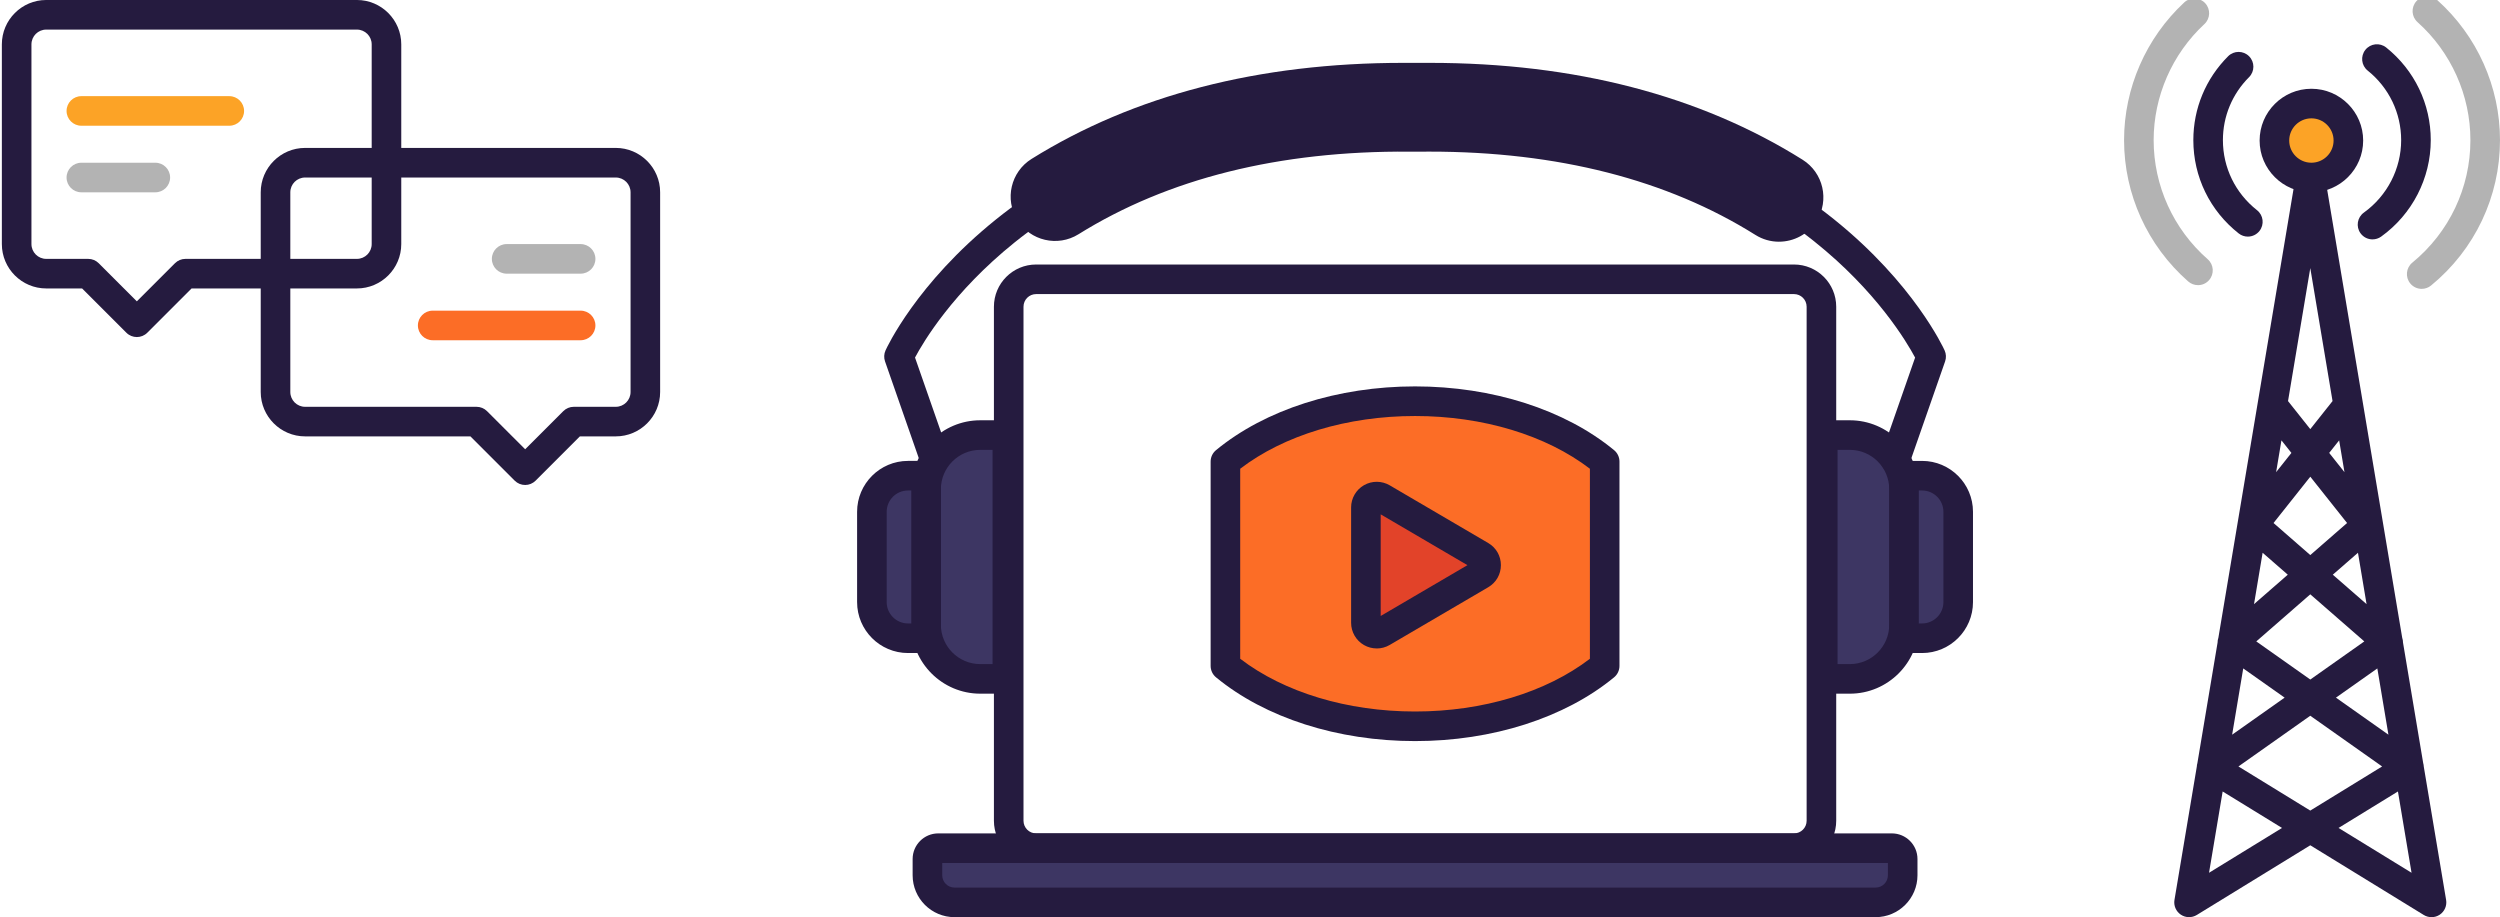 <svg xmlns="http://www.w3.org/2000/svg" viewBox="0 0 676 248" enable-background="new 0 0 676 248"><switch><g><path d="m485.1 233.35h-204.93c-6.294 0-11.414-5.12-11.414-11.413v-139c0-6.294 5.12-11.414 11.414-11.414h204.93c6.293 0 11.413 5.12 11.413 11.414v139c0 6.292-5.12 11.413-11.413 11.413m-204.93-153.83c-1.883 0-3.414 1.531-3.414 3.414v139c0 1.882 1.531 3.413 3.414 3.413h204.93c1.882 0 3.413-1.531 3.413-3.413v-139c0-1.883-1.531-3.414-3.413-3.414h-204.93" fill="#251b3f"/><g><path d="m507.16 244h-249.06c-4.046 0-7.325-3.28-7.325-7.325v-4.395c0-1.618 1.312-2.93 2.93-2.93h257.85c1.618 0 2.93 1.312 2.93 2.93v4.395c0 4.045-3.279 7.325-7.325 7.325" fill="#3d3663"/><path d="m507.16 248h-249.06c-6.245 0-11.325-5.08-11.325-11.325v-4.396c0-3.821 3.109-6.93 6.931-6.93h257.85c3.821 0 6.93 3.108 6.93 6.93v4.396c-.002 6.245-5.082 11.325-11.327 11.325m-252.38-14.65v3.325c0 1.834 1.491 3.325 3.325 3.325h249.06c1.834 0 3.325-1.491 3.325-3.325v-3.325h-255.71" fill="#251b3f"/></g><g><g><path d="m272.39 183.57h-7.325c-8.091 0-14.65-6.559-14.65-14.65v-36.626c0-8.091 6.559-14.65 14.65-14.65h7.325v65.926" fill="#3d3663"/><path d="m272.39 187.57h-7.325c-10.284 0-18.65-8.366-18.65-18.65v-36.626c0-10.284 8.366-18.65 18.65-18.65h7.325c2.209 0 4 1.791 4 4v65.927c0 2.208-1.791 3.999-4 3.999m-7.325-65.926c-5.873 0-10.65 4.777-10.65 10.65v36.626c0 5.873 4.777 10.65 10.65 10.65h3.325v-57.927h-3.325" fill="#251b3f"/></g><g><path d="m250.41 172.58h-4.883c-5.394 0-9.767-4.373-9.767-9.767v-24.417c0-5.394 4.373-9.767 9.767-9.767h4.883v43.951" fill="#3d3663"/><path d="m250.41 176.58h-4.883c-7.592 0-13.768-6.176-13.768-13.767v-24.417c0-7.592 6.176-13.768 13.768-13.768h4.883c2.209 0 4 1.791 4 4v43.951c0 2.21-1.791 4-4 4m-4.883-43.951c-3.181 0-5.768 2.587-5.768 5.768v24.417c0 3.18 2.587 5.767 5.768 5.767h.883v-35.951h-.883z" fill="#251b3f"/></g><g><path d="m492.87 117.64h7.325c8.091 0 14.65 6.559 14.65 14.65v36.626c0 8.091-6.559 14.65-14.65 14.65h-7.325v-65.926" fill="#3d3663"/><path d="m500.2 187.57h-7.325c-2.209 0-4-1.791-4-4v-65.927c0-2.209 1.791-4 4-4h7.325c10.284 0 18.65 8.366 18.65 18.65v36.626c.001 10.285-8.366 18.651-18.65 18.651m-3.325-8h3.325c5.873 0 10.65-4.777 10.65-10.65v-36.626c0-5.873-4.777-10.65-10.65-10.65h-3.325v57.926" fill="#251b3f"/></g><g><path d="m514.85 128.63h4.883c5.394 0 9.767 4.373 9.767 9.767v24.417c0 5.394-4.373 9.767-9.767 9.767h-4.883v-43.951" fill="#3d3663"/><path d="m519.73 176.58h-4.884c-2.209 0-4-1.791-4-4v-43.951c0-2.209 1.791-4 4-4h4.884c7.591 0 13.767 6.176 13.767 13.768v24.417c0 7.59-6.176 13.766-13.767 13.766m-.883-8h.884c3.18 0 5.767-2.587 5.767-5.767v-24.417c0-3.181-2.587-5.768-5.767-5.768h-.884v35.952" fill="#251b3f"/></g><path d="m512.49 128.18c-.437 0-.882-.072-1.317-.225-2.086-.728-3.188-3.01-2.459-5.094l9.13-26.17c-2.284-4.276-10.419-17.967-27.29-31.431-18.492-14.76-51.57-32.25-104.42-32.25-.551 0-1.095.002-1.649.006h-3.689c-54.09-.359-87.75 17.489-106.45 32.538-16.705 13.437-24.674 26.894-26.925 31.13l9.02 25.854c.729 2.086-.373 4.366-2.459 5.094-2.086.729-4.367-.373-5.094-2.459l-9.576-27.451c-.338-.968-.291-2.029.131-2.964.33-.73 8.333-18.1 29.891-35.44 19.52-15.704 54.36-34.31 109.79-34.31.566 0 1.134.002 1.705.006h3.635c.568-.004 1.141-.006 1.704-.006 55.41 0 90.24 18.607 109.77 34.31 21.557 17.339 29.56 34.71 29.89 35.44.422.935.469 1.996.131 2.964l-9.689 27.777c-.576 1.65-2.123 2.684-3.778 2.684" fill="#251b3f"/><path d="m481.03 65.36c-2.178 0-4.382-.593-6.363-1.835-23.844-14.951-53.49-22.527-88.12-22.527-.545 0-1.088.002-1.636.006h-3.744c-35.3-.258-65.37 7.273-89.54 22.334-5.628 3.507-13.03 1.784-16.53-3.839-3.505-5.625-1.786-13.02 3.839-16.53 27.661-17.236 61.47-25.971 100.51-25.971.603 0 1.2.002 1.805.006h3.58c.599-.004 1.2-.006 1.797-.006 39.14 0 73.06 8.809 100.79 26.19 5.614 3.521 7.312 10.927 3.792 16.542-2.278 3.633-6.185 5.627-10.179 5.627" fill="#251b3f"/></g><g><path d="m331.35 180.06c12.09 9.959 30.564 16.329 51.28 16.329s39.19-6.369 51.28-16.329v-55.25c-12.09-9.959-30.564-16.329-51.28-16.329s-39.19 6.369-51.28 16.329v55.25" fill="#fc6d26"/><path d="m382.63 200.39c-20.904 0-40.521-6.284-53.82-17.242-.922-.76-1.456-1.892-1.456-3.087v-55.25c0-1.195.534-2.327 1.456-3.087 13.299-10.957 32.915-17.241 53.82-17.241 20.906 0 40.523 6.284 53.82 17.241.922.76 1.456 1.892 1.456 3.087v55.25c0 1.195-.534 2.327-1.456 3.087-13.298 10.958-32.915 17.242-53.82 17.242m-47.28-22.26c11.858 9.08 28.961 14.26 47.28 14.26 18.316 0 35.418-5.178 47.28-14.26v-51.38c-11.857-9.08-28.959-14.259-47.28-14.259-18.316 0-35.418 5.178-47.28 14.259v51.38" fill="#251b3f"/></g><g><path d="m400.39 155.33l-26.642 15.607c-1.953 1.144-4.411-.264-4.411-2.528v-31.21c0-2.264 2.458-3.672 4.411-2.528l26.642 15.607c1.932 1.13 1.932 3.923 0 5.05" fill="#e24329"/><path d="m372.27 175.34c-1.19 0-2.382-.306-3.446-.916-2.148-1.231-3.483-3.535-3.483-6.01v-31.21c0-2.478 1.335-4.781 3.484-6.01 2.149-1.232 4.812-1.219 6.949.033l26.641 15.606c2.146 1.257 3.428 3.492 3.428 5.979s-1.281 4.723-3.428 5.979l-26.642 15.606c-1.079.635-2.291.951-3.503.951m1.07-36.27v27.48l23.455-13.74-23.455-13.74m25.03 12.817" fill="#251b3f"/></g><path d="m657.48 248c-.725 0-1.45-.196-2.094-.592l-30.685-18.846-30.686 18.846c-1.338.821-3.03.784-4.329-.091-1.3-.877-1.969-2.432-1.71-3.979l6.04-36.05c.016-.321.068-.638.158-.94l5.457-32.588c0-.448.075-.889.219-1.305l20.91-124.85c.323-1.927 1.991-3.339 3.945-3.339s3.622 1.412 3.945 3.34l20.907 124.85c.145.418.221.861.22 1.312l5.455 32.577c.091.308.146.628.16.953l6.04 36.05c.259 1.546-.41 3.102-1.71 3.978-.674.453-1.453.682-2.235.682m-56.48-33.994l-3.683 21.985 19.739-12.12-16.06-9.862m31.343 9.862l19.739 12.12-3.682-21.985-16.06 9.862m-27.07-16.626l19.427 11.932 19.426-11.932-19.426-13.712-19.427 13.712m1.298-26.509l-3 17.919 14.192-10.02-11.192-7.9m25.07 7.901l14.192 10.02-3-17.917-11.191 7.899m-21.542-15.205l14.605 10.31 14.605-10.31-14.605-12.733-14.605 12.733m1.714-23.972l-2.326 13.892 9.13-7.96-6.804-5.932m18.978 5.932l9.13 7.959-2.326-13.891-6.804 5.932m-16.03-13.977l9.944 8.67 9.943-8.669-9.943-12.522-9.944 12.521m15.05-18.954l4.133 5.205-1.439-8.597-2.694 3.392m-12.909-3.392l-1.439 8.596 4.133-5.204-2.694-3.392m1.78-10.623l6.02 7.583 6.02-7.584-6.02-35.96-6.02 35.961" fill="#251b3f"/><path d="m654.83 78.11c-1.156 0-2.304-.499-3.094-1.463-1.401-1.708-1.153-4.229.555-5.629 9.982-8.191 15.707-20.263 15.707-33.12 0-12.151-5.213-23.785-14.303-31.917-1.646-1.474-1.787-4-.314-5.648 1.474-1.647 4-1.787 5.648-.314 10.784 9.648 16.969 23.455 16.969 37.879 0 15.263-6.791 29.589-18.633 39.3-.744.611-1.642.908-2.535.908" opacity=".3"/><path d="m594.33 77.1c-.937 0-1.876-.327-2.636-.993-11.02-9.669-17.346-23.597-17.346-38.21 0-14.07 5.935-27.652 16.282-37.25 1.618-1.502 4.148-1.408 5.653.212 1.502 1.619 1.407 4.15-.212 5.653-8.722 8.092-13.724 19.533-13.724 31.389 0 12.312 5.329 24.05 14.621 32.2 1.661 1.456 1.826 3.983.369 5.645-.788.901-1.895 1.362-3.01 1.362" opacity=".3"/><path d="m641.53 64.732c-1.244 0-2.471-.579-3.252-1.667-1.289-1.794-.879-4.293.916-5.582 6.31-4.531 10.08-11.853 10.08-19.585 0-7.341-3.3-14.197-9.05-18.81-1.724-1.382-2-3.899-.619-5.623 1.381-1.723 3.898-2 5.623-.619 7.658 6.14 12.05 15.271 12.05 25.05 0 10.302-5.01 20.05-13.41 26.08-.706.507-1.521.751-2.33.751" fill="#251b3f"/><path d="m607.82 63.981c-.866 0-1.738-.28-2.472-.857-7.798-6.139-12.27-15.334-12.27-25.23 0-8.562 3.342-16.619 9.41-22.687 1.561-1.562 4.096-1.562 5.656 0 1.562 1.562 1.562 4.095 0 5.656-4.557 4.558-7.07 10.605-7.07 17.03 0 7.424 3.36 14.327 9.219 18.94 1.735 1.366 2.035 3.881.668 5.617-.788 1-1.96 1.527-3.145 1.527" fill="#251b3f"/><g><circle cx="625" cy="38" r="10" fill="#fca326"/><path d="m625 52c-7.72 0-14-6.28-14-14s6.28-14 14-14 14 6.28 14 14-6.28 14-14 14m0-20c-3.309 0-6 2.691-6 6s2.691 6 6 6 6-2.691 6-6-2.691-6-6-6" fill="#251b3f"/></g><path d="m37 91.14c-1.023 0-2.048-.391-2.828-1.172l-11.972-11.971h-9.7c-6.617 0-12-5.383-12-12v-54c0-6.617 5.383-12 12-12h84c6.617 0 12 5.383 12 12v54c0 6.617-5.383 12-12 12h-44.7l-11.972 11.971c-.78.781-1.805 1.172-2.828 1.172m-24.5-83.14c-2.206 0-4 1.794-4 4v54c0 2.206 1.794 4 4 4h11.357c1.061 0 2.078.422 2.828 1.172l10.315 10.313 10.314-10.313c.75-.75 1.768-1.172 2.828-1.172h46.36c2.206 0 4-1.794 4-4v-54c0-2.206-1.794-4-4-4h-84" fill="#251b3f"/><path d="m62 34h-40c-2.209 0-4-1.791-4-4s1.791-4 4-4h40c2.209 0 4 1.791 4 4s-1.791 4-4 4" fill="#fca326"/><path d="m42 52h-20c-2.209 0-4-1.791-4-4s1.791-4 4-4h20c2.209 0 4 1.791 4 4s-1.791 4-4 4" opacity=".3"/><path d="m142 131.14c-1.061 0-2.078-.422-2.828-1.172l-11.972-11.971h-44.7c-6.617 0-12-5.383-12-12v-54c0-6.617 5.383-12 12-12h84c6.617 0 12 5.383 12 12v54c0 6.617-5.383 12-12 12h-9.701l-11.971 11.971c-.75.75-1.767 1.172-2.828 1.172m-59.5-83.14c-2.206 0-4 1.794-4 4v54c0 2.206 1.794 4 4 4h46.36c1.061 0 2.078.422 2.828 1.172l10.315 10.313 10.313-10.313c.75-.75 1.768-1.172 2.828-1.172h11.359c2.206 0 4-1.794 4-4v-54c0-2.206-1.794-4-4-4h-84" fill="#251b3f"/><path d="m157 92h-40c-2.209 0-4-1.791-4-4s1.791-4 4-4h40c2.209 0 4 1.791 4 4s-1.791 4-4 4" fill="#fc6d26"/><path d="m157 74h-20c-2.209 0-4-1.791-4-4s1.791-4 4-4h20c2.209 0 4 1.791 4 4s-1.791 4-4 4" opacity=".3"/></g></switch></svg>